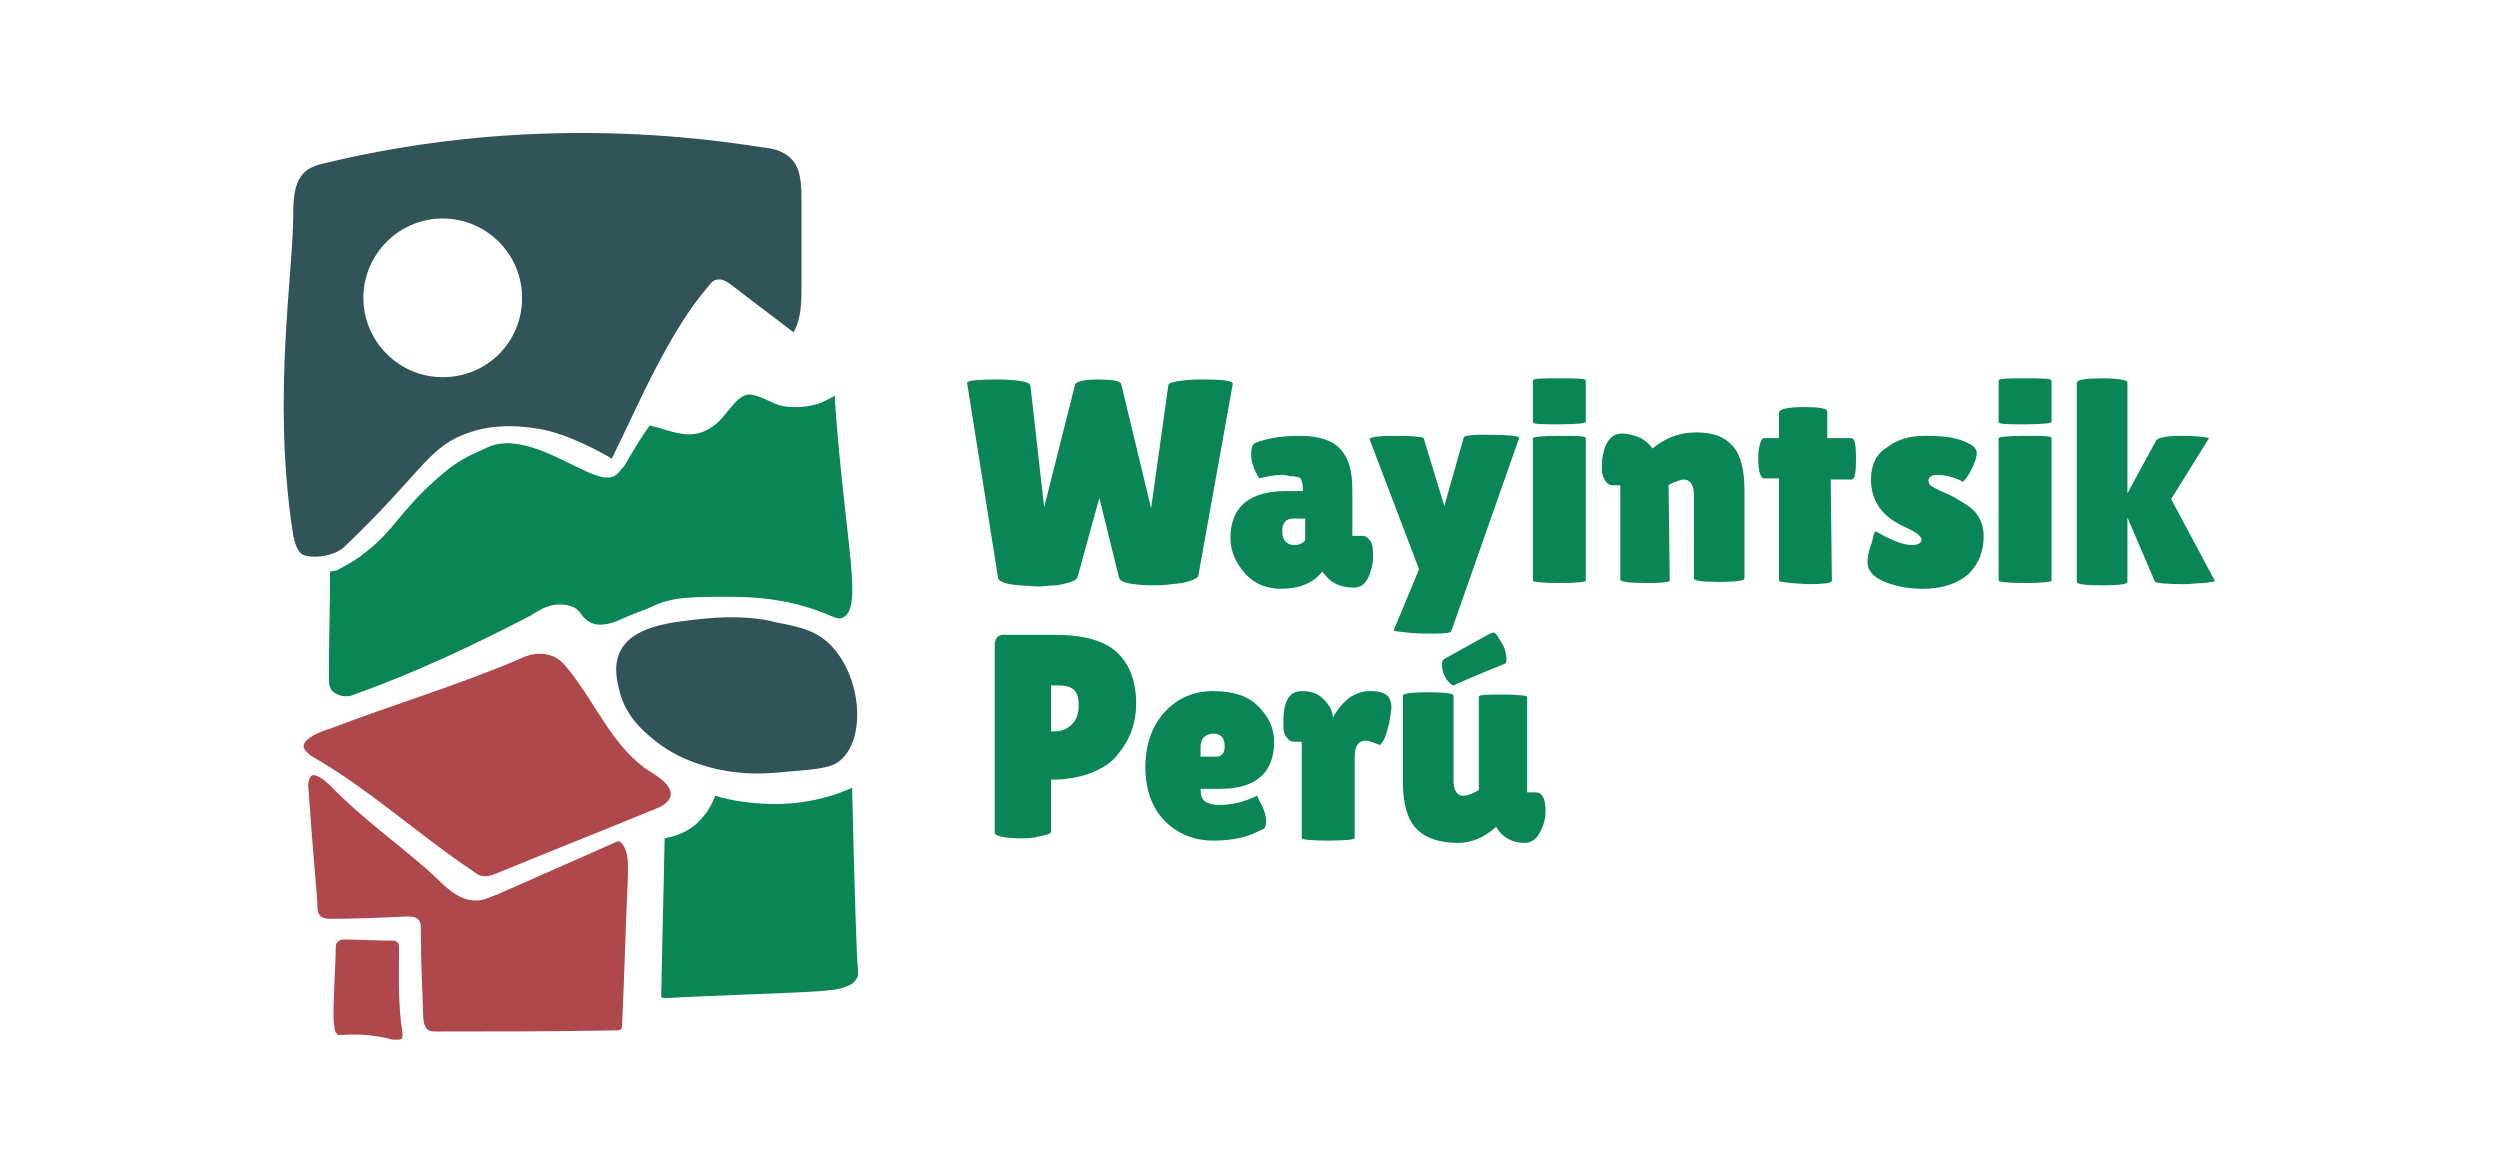 <?xml version="1.0" encoding="utf-8"?>
<!-- Generator: Adobe Illustrator 27.2.0, SVG Export Plug-In . SVG Version: 6.00 Build 0)  -->
<svg version="1.1" id="Ebene_1" xmlns="http://www.w3.org/2000/svg" xmlns:xlink="http://www.w3.org/1999/xlink" x="0px" y="0px"
	 viewBox="0 0 217.4 102" style="enable-background:new 0 0 217.4 102;" xml:space="preserve">
<style type="text/css">
	.st0{fill:#098556;}
	.st1{fill:#AF484C;}
	.st2{fill:#315458;}
</style>
<g>
	<path class="st0" d="M84.1,33.3c0-0.2,0.8-0.3,2.5-0.3c1.9,0,2.9,0.2,3,0.5l1.2,10.6l2.7-10.7c0.1-0.2,0.7-0.4,2-0.4
		c1.2,0,1.9,0.1,2,0.4l2.6,10.8l1.5-10.7c0-0.2,0.4-0.3,1.2-0.4c0.7-0.1,1.3-0.1,1.8-0.1c1.8,0,2.6,0.1,2.6,0.4l-3,16.7
		c-0.1,0.2-0.5,0.4-1.4,0.6c-0.9,0.1-1.6,0.2-2.2,0.2c-2.1,0-3.2-0.2-3.3-0.7l-1.7-6.9l-1.9,6.9c-0.1,0.3-0.7,0.5-1.8,0.7
		c-0.6,0-1.1,0.1-1.7,0.1l-1.6-0.1c-1.1-0.1-1.7-0.3-1.8-0.6L84.1,33.3L84.1,33.3z"/>
	<path class="st0" d="M109.5,41.6c-0.5-0.8-0.7-1.5-0.7-2.1c0-0.5,0.1-0.9,0.4-1c1-0.4,2.3-0.6,3.9-0.6s2.8,0.4,3.5,1.2s1,1.9,1,3.5
		v4h0.9c0.3,0,0.5,0.2,0.7,0.5s0.2,0.8,0.2,1.4s-0.2,1.2-0.4,1.7c-0.3,0.6-0.7,0.9-1.2,0.9c-0.9,0-1.6-0.2-2.2-0.7
		c-0.2-0.2-0.4-0.4-0.6-0.7c-0.8,1-2,1.5-3.6,1.5c-1.2,0-2.3-0.4-3.1-1.3c-0.8-0.9-1.3-1.9-1.3-3.1c0-2.7,1.6-4.1,4.9-4.1h1.4v-0.2
		c0-0.4-0.1-0.7-0.2-0.9c-0.1-0.1-0.5-0.2-1-0.2C111.6,41.2,110.7,41.3,109.5,41.6L109.5,41.6z M111.5,46.2c0,0.4,0.1,0.7,0.3,0.9
		s0.4,0.3,0.8,0.3c0.3,0,0.6-0.1,0.9-0.4v-1.9h-0.7C111.9,45,111.5,45.4,111.5,46.2L111.5,46.2z"/>
	<path class="st0" d="M119.1,38.2c0-0.2,0.8-0.3,2.3-0.3s2.3,0.1,2.4,0.2l1.8,5.9l1.7-6c0.1-0.1,0.6-0.2,1.6-0.2
		c2.2,0,3.3,0.1,3.2,0.3l-5.9,16.8c0,0.1-0.5,0.2-1.4,0.2s-1.7,0-2.5-0.1s-1.1-0.1-1.1-0.2l2.2-5.3L119.1,38.2L119.1,38.2z"/>
	<path class="st0" d="M137.9,36.7c0,0.1-0.8,0.2-2.3,0.2s-2.3,0-2.3-0.2v-3.6c0-0.2,0.8-0.2,2.3-0.2s2.3,0,2.3,0.2V36.7L137.9,36.7z
		 M137.9,50.5c0,0.1-0.8,0.2-2.3,0.2s-2.3-0.1-2.3-0.2V38.1c0-0.1,0.8-0.2,2.3-0.2s2.3,0,2.3,0.2V50.5L137.9,50.5z"/>
	<path class="st0" d="M145.2,50.5c0,0.1-0.6,0.2-1.8,0.2c-1.7,0-2.5-0.1-2.5-0.3v-8.2h-0.7c-0.4,0-0.7-0.4-0.9-1.1
		c0-0.2,0-0.4,0-0.7c0-0.5,0.1-1,0.3-1.6c0.3-0.7,0.8-1.1,1.4-1.1c0.7,0,1.2,0.2,1.7,0.4c0.5,0.3,0.8,0.6,1,0.9
		c1.1-0.9,2.3-1.4,3.8-1.4s2.5,0.4,3.2,1.2s1,2.1,1,3.9v7.6c0,0.2-0.7,0.3-2.2,0.3s-2.2-0.1-2.2-0.3V43c0-0.8-0.3-1.3-0.9-1.3
		c-0.2,0-0.4,0.1-0.7,0.2c-0.3,0.1-0.5,0.2-0.6,0.3L145.2,50.5L145.2,50.5z"/>
	<path class="st0" d="M159.3,50.5c0,0.2-0.7,0.3-2.1,0.3c-1.7-0.1-2.5-0.2-2.5-0.3v-8.9h-1.3c-0.3,0-0.5-0.6-0.5-1.7
		c0-0.3,0-0.7,0.1-1.1c0.1-0.4,0.2-0.7,0.4-0.7h1.3v-2.2c0-0.3,0.7-0.5,2.1-0.5s2.1,0.1,2.1,0.4v1.6v0.7h2.1c0.3,0,0.4,0.6,0.4,1.8
		s-0.1,1.8-0.4,1.8h-1.8L159.3,50.5L159.3,50.5z"/>
	<path class="st0" d="M163.1,46.2c1.4,0.8,2.4,1.2,3.2,1.2c0.5,0,0.8-0.2,0.8-0.5c0-0.2-0.4-0.6-1.3-1c-2.1-0.9-3.1-2.3-3.1-4.2
		c0-1.2,0.4-2.2,1.4-2.8c0.9-0.7,2-1,3.3-1s2.4,0.1,3.2,0.4s1.3,0.6,1.3,1.1c0,0.4-0.2,0.9-0.5,1.5s-0.6,0.9-0.7,1
		c-0.7-0.4-1.5-0.6-2.3-0.6c-0.4,0-0.7,0.2-0.7,0.5c0,0.2,0.1,0.4,0.3,0.5c0.2,0.1,0.5,0.3,1,0.5s0.9,0.4,1.2,0.6
		c0.3,0.2,0.7,0.4,1.1,0.7c0.8,0.6,1.2,1.5,1.2,2.5c0,1.3-0.4,2.4-1.3,3.3c-0.9,0.8-2.2,1.3-4,1.3c-1.2,0-2.3-0.2-3.3-0.6
		s-1.5-1-1.5-1.7c0-0.5,0.1-1,0.3-1.5S162.9,46.3,163.1,46.2L163.1,46.2z"/>
	<path class="st0" d="M178.4,36.7c0,0.1-0.8,0.2-2.3,0.2s-2.3,0-2.3-0.2v-3.6c0-0.2,0.8-0.2,2.3-0.2s2.3,0,2.3,0.2V36.7L178.4,36.7z
		 M178.4,50.5c0,0.1-0.8,0.2-2.3,0.2s-2.3-0.1-2.3-0.2V38.1c0-0.1,0.8-0.2,2.3-0.2s2.3,0,2.3,0.2V50.5L178.4,50.5z"/>
	<path class="st0" d="M180.6,33.3c0-0.3,0.8-0.4,2.3-0.4c1.4,0,2.1,0.2,2.1,0.3v9.7l2.5-4.6c0.1-0.2,0.8-0.4,2.1-0.4
		s2.2,0.1,2.5,0.2l-3.3,5.3l3.8,7.1c0,0.1-0.3,0.1-0.9,0.2c-0.7,0-1.2,0.1-1.7,0.1c-1.6,0-2.5-0.1-2.6-0.2L185,45v5.6
		c0,0.2-0.7,0.3-2.2,0.3s-2.2-0.1-2.2-0.3L180.6,33.3L180.6,33.3z"/>
</g>
<g>
	<path class="st0" d="M88.8,72.9c-1.5,0-2.3-0.2-2.3-0.5V56.1c0-0.6,0.3-0.9,0.8-0.9h4.4c2.5,0,4.3,0.5,5.4,1.5s1.7,2.5,1.7,4.5
		c0,1.6-0.5,3.1-1.6,4.4c-0.5,0.7-1.3,1.2-2.3,1.6c-1,0.4-2.2,0.6-3.5,0.6v4.5c0,0.2-0.3,0.3-0.9,0.4C89.8,72.9,89.3,72.9,88.8,72.9
		L88.8,72.9z M91.4,59.6v4h0.3c0.6,0,1.1-0.2,1.5-0.6c0.4-0.4,0.6-0.9,0.6-1.6s-0.1-1.1-0.4-1.4c-0.3-0.3-0.8-0.4-1.5-0.4H91.4
		L91.4,59.6z"/>
	<path class="st0" d="M109.6,72.2c-1.1,0.6-2.4,0.9-4.1,0.9s-3.1-0.6-4.2-1.7s-1.7-2.7-1.7-4.7s0.6-3.6,1.7-4.8s2.5-1.8,4.2-1.8
		s3,0.4,3.9,1.3c0.9,0.9,1.4,1.9,1.4,3.1c0,2.7-1.6,4.1-4.7,4.1h-1.7c0,0.5,0.1,0.9,0.4,1.1c0.3,0.2,0.7,0.3,1.2,0.3
		c1.2,0,2.3-0.3,3.3-0.8c0,0,0.1,0.1,0.2,0.4c0.4,0.7,0.6,1.3,0.6,1.8S110,72.1,109.6,72.2L109.6,72.2z M106.5,64.9
		c0-0.7-0.3-1.1-1-1.1c-0.3,0-0.6,0.1-0.8,0.3c-0.2,0.2-0.3,0.5-0.3,0.9v0.8h1.4C106.2,65.8,106.5,65.5,106.5,64.9L106.5,64.9z"/>
	<path class="st0" d="M117.8,72.9c0,0.1-0.8,0.2-2.3,0.2s-2.3-0.1-2.3-0.2v-8.4h-0.7c-0.3,0-0.5-0.2-0.7-0.5s-0.2-0.7-0.2-1.2
		c0-1.8,0.5-2.7,1.6-2.7c0.8,0,1.4,0.2,1.9,0.7s0.8,1,0.8,1.6c0.4-0.7,0.8-1.2,1.4-1.7c0.6-0.4,1.2-0.6,1.8-0.6c1,0,1.6,0.2,1.8,0.8
		c0,0.1,0.1,0.3,0.1,0.6s-0.1,0.7-0.2,1.4c-0.2,0.7-0.3,1.2-0.5,1.5s-0.3,0.4-0.3,0.4s-0.2-0.1-0.5-0.2c-0.3-0.1-0.5-0.2-0.7-0.2
		c-0.7,0-1,0.5-1,1.5L117.8,72.9L117.8,72.9z"/>
	<path class="st0" d="M122,60.5c0-0.2,0.7-0.3,2.2-0.3s2.2,0.1,2.2,0.3v7.4c0,0.8,0.3,1.3,0.8,1.3c0.4,0,0.9-0.2,1.4-0.5v-8.1
		c0-0.2,0.7-0.2,2.1-0.2s2.1,0.1,2.1,0.2v8.3h0.7c0.6,0,0.9,0.5,0.9,1.6c0,0.6-0.1,1.1-0.4,1.7c-0.3,0.7-0.8,1.1-1.4,1.1
		c-1.1,0-2-0.5-2.5-1.4l0,0c-1,0.9-2.1,1.4-3.3,1.4c-1.6,0-2.8-0.4-3.6-1.2c-0.8-0.8-1.2-2.2-1.2-4L122,60.5L122,60.5z M126.4,59.6
		c-0.2,0-0.3-0.2-0.6-0.5c-0.3-0.5-0.4-0.9-0.4-1.2s0-0.5,0.2-0.6c2.7-1.5,4.1-2.3,4.2-2.3c0.2,0,0.4,0.2,0.6,0.6
		c0.4,0.6,0.6,1.1,0.6,1.7c0,0.2,0,0.3-0.1,0.4C127.9,58.9,126.4,59.6,126.4,59.6z"/>
</g>
<g>
	<path class="st0" d="M73.3,53.7c-0.6,0.3-0.9-0.3-3.8-1.1c-2.7-0.7-5-0.7-6.1-0.7c-3.4,0-5,0-6.8,0.9c-0.4,0.2-1.4,0.5-2.7,1.1
		c-0.9,0.4-2.1,0.7-2.9,0c-0.3-0.2-0.5-0.6-0.7-0.8c-0.5-0.5-1.4-0.6-2.1-0.5s-1.4,0.5-2,0.9c-5,2.6-10.1,5-15.4,6.9
		c-0.4,0.2-1,0.2-1.4,0c-0.8-0.3-0.8-0.9-0.8-1.5c0-3.1,0.1-6.1,0.1-9.2l0.6-0.1c0.5-0.3,1.4-0.7,2.4-1.5c2.6-2,2.9-3.4,6.1-6.3
		c1-0.9,2-1.7,3.3-2.3c1.1-0.5,1.6-0.8,2.3-0.9c3.1-0.5,7,2.5,9,2.9c0.2,0,0.6,0.1,1-0.1c0.4-0.2,0.6-0.6,0.9-0.9
		c0.7-1.2,1.4-2.4,2.2-3.5c1.8,0.4,3.5,1.4,5.3,0.2c0.7-0.4,1.2-1.1,1.7-1.7c0.4-0.5,1-1.2,1.7-1.2c1,0.1,1.9,0.8,2.8,1
		c1.1,0.2,2.2,0.1,3.2-0.2c0.5-0.2,0.9-0.4,1.4-0.7c0,0.1,0,0.2,0,0.4C73.5,47.4,75.1,52.8,73.3,53.7L73.3,53.7z"/>
	<path class="st1" d="M26.4,64.9c0-0.7,1.5-1.3,2.2-1.5c5.5-2.1,11.2-3.8,16.6-6.1c0.4-0.2,1.5-0.7,2.7-0.3c0.7,0.2,1.2,0.8,1.6,1.3
		c2.4,3,3.9,6.9,7.2,8.9c0.8,0.5,1.8,1.2,1.6,2.1c-0.2,0.5-0.7,0.8-1.2,1c-4.6,1.9-9.2,3.7-13.8,5.6c-0.3,0.1-0.7,0.3-1.1,0.3
		c-0.5,0-0.9-0.3-1-0.4c-4.8-3.2-9.1-7.2-14.2-10.1C26.8,65.5,26.4,65.2,26.4,64.9L26.4,64.9z"/>
	<path class="st2" d="M53.9,56.7c1.1-2.3,4.5-2.6,7.3-2.9c2.9-0.3,5.2,0,6.2,0.3c2.1,0.4,3.3,0.7,4.4,1.6c3,2.5,3.7,8.3,1.3,10.4
		c-0.8,0.7-2.1,0.8-4.6,1c-1.9,0.2-3.7,0.3-6.1-0.2c-1.2-0.3-3.2-0.8-5.2-2.3c-1-0.8-2.7-2.1-3.3-4.4C53.7,59.4,53.3,58,53.9,56.7
		L53.9,56.7z"/>
	<path class="st1" d="M29.2,68.8c2.8,2.8,6.5,5.4,8.8,7.6c0.9,0.9,2.1,2,3.5,1.9c0.6,0,1.1-0.3,1.7-0.5c3.4-1.5,6.8-3,10.2-4.5
		c0.2-0.1,0.4-0.2,0.5-0.1c0.1,0,0.2,0.2,0.3,0.3c0.5,0.8,0.4,1.8,0.4,2.8c-0.2,4.3-0.3,8.5-0.5,12.8c0,0.2,0,0.3-0.1,0.4
		c-0.1,0.1-0.3,0.1-0.5,0.1c-5.2,0.1-10.4,0.1-15.6,0.1c-0.2,0-0.4,0-0.6-0.1c-0.4-0.2-0.5-0.8-0.5-1.3c-0.1-3-0.2-4.6-0.2-7.6
		c0-0.2,0-0.5-0.2-0.7c-0.2-0.3-0.7-0.3-1.1-0.3c-2,0.1-4.5,0.2-6.5,0.2c-0.3,0-0.6,0-0.9-0.2c-0.3-0.3-0.3-0.7-0.3-0.9
		c0-0.9-0.4-4.6-0.8-10.5c0-0.3,0.1-0.8,0.4-0.9C27.9,67.4,28.8,68.4,29.2,68.8L29.2,68.8z"/>
	<path class="st1" d="M29.2,82.3c0-0.3,0.3-0.6,0.6-0.6c1.6,0,2.7,0.1,4.4,0.1c0.1,0,0.2,0,0.3,0.1c0.2,0.1,0.2,0.3,0.2,0.5
		c0,2.5-0.1,5,0.3,7.4c0,0.1,0,0.3,0,0.4c-0.1,0.3-0.5,0.2-0.9,0.2c-1.4-0.4-2.9-0.5-4.4-0.4c-0.1,0-0.2,0-0.3,0
		c-0.1,0-0.1-0.2-0.2-0.2C29,89.2,29,88.6,29,88C29,86.5,29.2,83.6,29.2,82.3L29.2,82.3z"/>
	<path class="st0" d="M57.8,72.9c-0.1,4.5-0.2,9-0.3,13.5c0,0.1,0,0.2,0,0.3c0.1,0.1,0.3,0.1,0.4,0.1c3-0.2,10.2-0.4,13.3-0.6
		c0.9-0.1,1.8-0.1,2.6-0.5c0.3-0.1,0.5-0.3,0.7-0.6c0.2-0.4,0.1-0.8,0.1-0.9c-0.1-0.8-0.3-6.9-0.5-15.7c-1.3,0.6-3.4,1.3-6,1.4
		c-2.5,0.1-4.6-0.3-5.9-0.7c-0.2,0.5-0.6,1.5-1.7,2.5C59.4,72.6,58.3,72.8,57.8,72.9L57.8,72.9z"/>
	<path class="st2" d="M68.8,13.8c-0.7-0.7-1.6-0.9-2.6-1c-12.6-2-25.6-1.6-38,1.4c-0.5,0.1-1.1,0.3-1.5,0.6
		c-1.1,0.8-1.2,2.4-1.2,3.8c0,5.2-1.8,15.7-0.1,27.3c0.1,0.7,0.3,2.2,1.1,2.4c1,0.3,2.7,0,3.5-0.8c6.4-6.1,7.2-8.5,10.3-9.7
		c2.9-1.2,5.9-0.6,6.6-0.5c2.4,0.4,5.3,2,6,2.4c0.1,0.1,0.2,0.1,0.3,0.2c2.3-4.7,5-11.1,8.4-15c0.2-0.3,0.5-0.6,0.9-0.6
		s0.7,0.2,1,0.4c1.8,1.4,3.7,2.8,5.5,4.2c0.7-1.2,0.7-2.7,0.7-4.1c0-2.5,0-5,0-7.5C69.7,15.9,69.6,14.6,68.8,13.8L68.8,13.8z
		 M38.5,32.8c-3.8,0-6.9-3.1-6.9-6.9c0-3.8,3.1-6.9,6.9-6.9s6.9,3.1,6.9,6.9C45.4,29.8,42.3,32.8,38.5,32.8z"/>
</g>
</svg>
